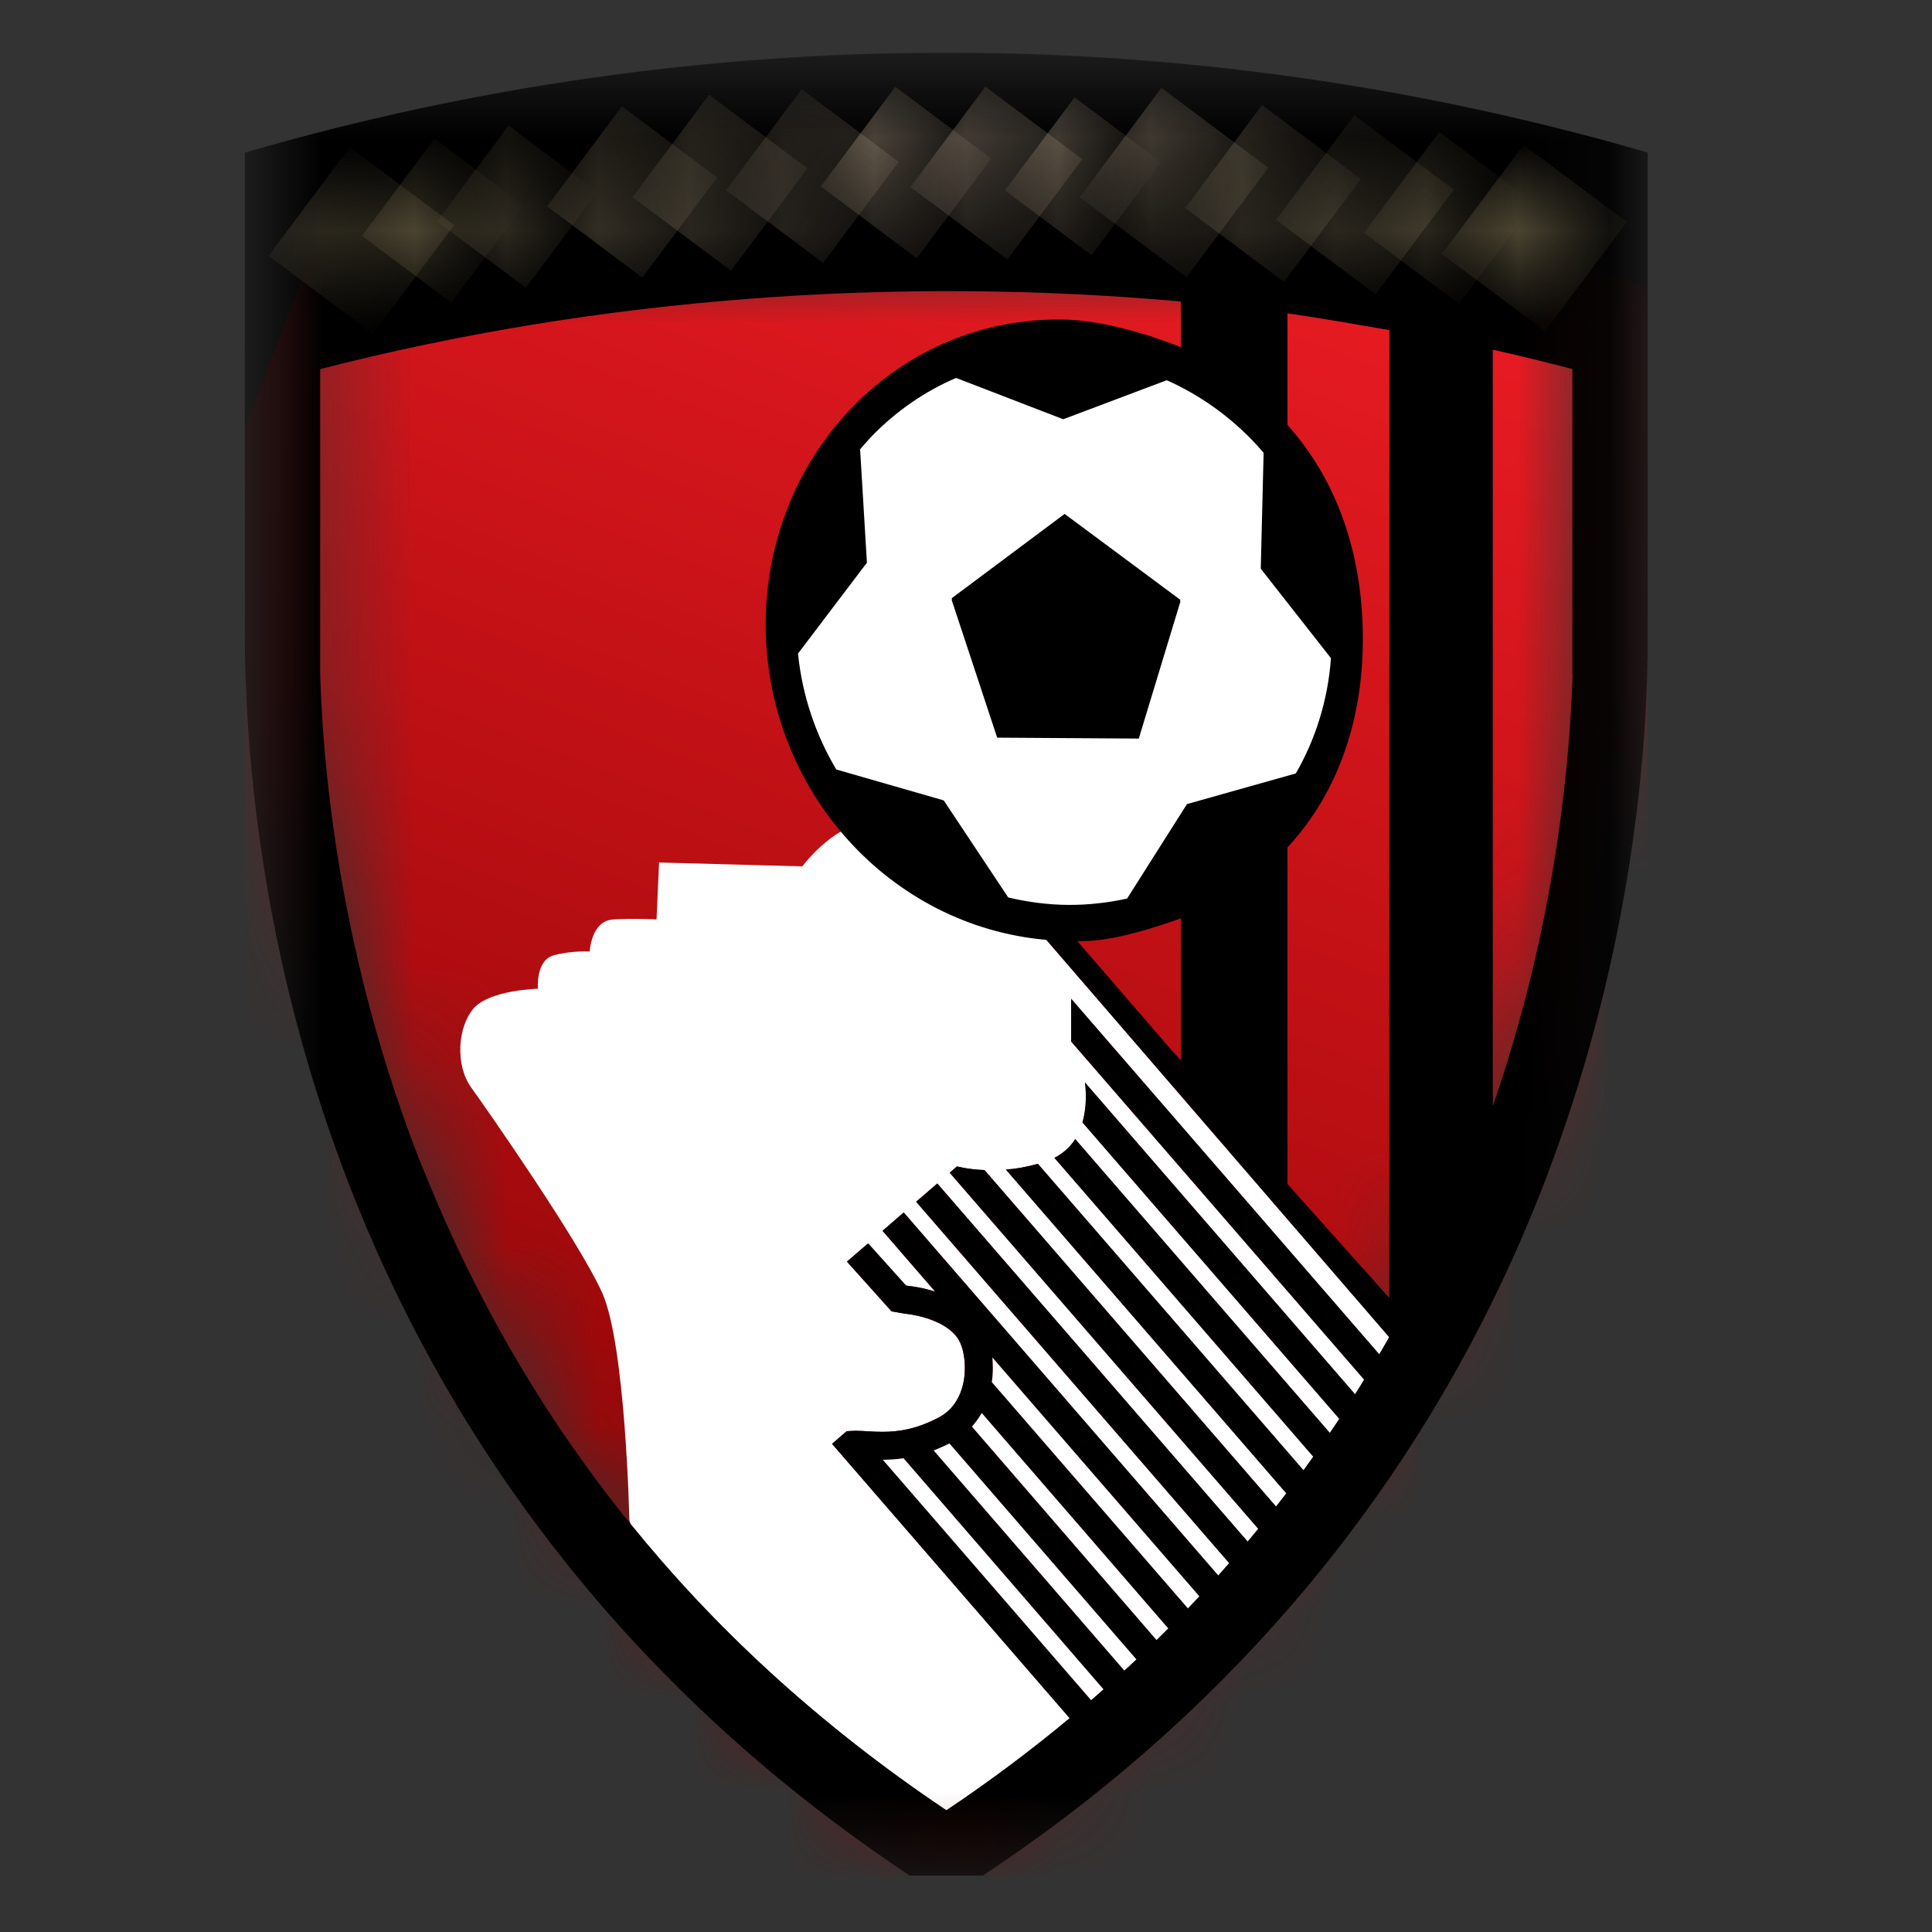 <svg width="21" height="21" viewBox="0 0 21 21" fill="none" xmlns="http://www.w3.org/2000/svg">
<rect x="0" y="0" width="21" height="21" fill="#333333" stroke="none"/>
<g clip-path="url(#clip0_248_309)">
<g clip-path="url(#clip1_248_309)">
<mask id="mask0_248_309" style="mask-type:luminance" maskUnits="userSpaceOnUse" x="3" y="2" width="15" height="19">
<path d="M3.35 2.864V7.89C4.418 16.639 10.324 20.047 10.324 20.047C10.324 20.047 16.764 15.654 17.215 7.89V2.864H3.35Z" fill="white"/>
</mask>
<g mask="url(#mask0_248_309)">
<path d="M15.424 24.698L-2.413 17.828L5.141 -1.786L22.978 5.084L15.424 24.698Z" fill="url(#paint0_linear_248_309)"/>
</g>
<mask id="mask1_248_309" style="mask-type:luminance" maskUnits="userSpaceOnUse" x="2" y="0" width="16" height="21">
<path d="M17.912 0.573H2.658V20.573H17.912V0.573Z" fill="white"/>
</mask>
<g mask="url(#mask1_248_309)">
<path d="M11.717 10.006C11.815 10.015 11.913 10.021 12.013 10.022C11.913 10.021 11.815 10.015 11.717 10.006Z" fill="white"/>
</g>
<mask id="mask2_248_309" style="mask-type:luminance" maskUnits="userSpaceOnUse" x="2" y="0" width="16" height="21">
<path d="M17.912 0.573H2.658V20.573H17.912V0.573Z" fill="white"/>
</mask>
<g mask="url(#mask2_248_309)">
<path d="M11.497 9.981V9.982L11.498 9.981H11.497Z" fill="white"/>
</g>
<mask id="mask3_248_309" style="mask-type:luminance" maskUnits="userSpaceOnUse" x="2" y="0" width="16" height="21">
<path d="M17.912 0.573H2.658V20.573H17.912V0.573Z" fill="white"/>
</mask>
<g mask="url(#mask3_248_309)">
<path d="M8.721 9.417L7.164 9.375L7.136 9.994C7.136 9.994 6.907 9.98 6.666 9.994C6.424 10.008 6.41 10.343 6.41 10.343C6.41 10.343 6.222 10.33 6.021 10.383C5.82 10.437 5.847 10.747 5.847 10.747C5.847 10.747 5.322 10.76 5.148 10.961C4.973 11.164 4.947 11.579 5.122 11.821C5.296 12.063 6.29 13.486 6.545 14.051C6.8 14.616 6.841 16.523 6.841 16.523L6.856 16.569L6.857 16.569C7.747 17.669 8.87 18.728 10.287 19.678C10.767 19.356 11.213 19.021 11.627 18.676L9.044 15.694L9.202 15.557L9.252 15.554C9.269 15.553 9.285 15.552 9.303 15.552C9.396 15.553 9.487 15.564 9.591 15.564C9.757 15.564 9.952 15.54 10.205 15.407C10.308 15.351 10.376 15.274 10.422 15.179C10.468 15.084 10.489 14.973 10.487 14.867C10.489 14.752 10.461 14.643 10.431 14.583C10.382 14.483 10.272 14.405 10.15 14.357C10.029 14.307 9.907 14.287 9.863 14.283C9.85 14.28 9.845 14.28 9.845 14.28H9.838L9.691 14.254L9.206 13.714L9.436 13.515L9.847 13.973L9.879 13.978C9.91 13.982 10.026 13.995 10.165 14.04L9.593 13.379L9.823 13.179L13.242 17.126C13.282 17.081 13.321 17.036 13.361 16.991L9.958 13.063L10.188 12.864L13.561 16.757C13.6 16.711 13.639 16.664 13.677 16.618L10.323 12.747L10.402 12.678C10.402 12.678 10.518 12.711 10.701 12.718L13.87 16.376C13.907 16.328 13.945 16.28 13.982 16.232L10.934 12.713C11.04 12.705 11.157 12.686 11.281 12.65L14.168 15.982C14.204 15.933 14.239 15.884 14.275 15.834L11.461 12.585C11.563 12.534 11.636 12.463 11.687 12.382L14.455 15.576C14.489 15.526 14.524 15.473 14.558 15.422L11.766 12.2C11.818 12.02 11.802 11.838 11.793 11.766L14.729 15.156C14.762 15.103 14.796 15.05 14.828 14.996L11.643 11.321V10.857L14.992 14.722C15.029 14.659 15.065 14.597 15.1 14.534L11.103 9.903C11.063 9.892 11.023 9.88 10.983 9.869C10.821 9.821 10.663 9.763 10.51 9.695C10.481 9.682 10.452 9.668 10.424 9.653C10.326 9.607 10.231 9.558 10.138 9.503C10.106 9.485 10.074 9.465 10.042 9.445C9.952 9.389 9.866 9.329 9.781 9.266C9.754 9.246 9.728 9.227 9.702 9.206C9.601 9.127 9.505 9.044 9.414 8.956C9.409 8.951 9.403 8.947 9.397 8.941C9.027 9.002 8.721 9.417 8.721 9.417Z" fill="white"/>
</g>
<mask id="mask4_248_309" style="mask-type:luminance" maskUnits="userSpaceOnUse" x="2" y="0" width="16" height="21">
<path d="M17.912 0.573H2.658V20.573H17.912V0.573Z" fill="white"/>
</mask>
<g mask="url(#mask4_248_309)">
<path d="M3.753 9.783C3.917 10.647 4.169 11.607 4.559 12.607C4.589 12.683 4.622 12.76 4.653 12.836C4.622 12.76 4.589 12.683 4.559 12.607C4.169 11.607 3.917 10.647 3.753 9.783Z" fill="white"/>
</g>
<mask id="mask5_248_309" style="mask-type:luminance" maskUnits="userSpaceOnUse" x="2" y="0" width="16" height="21">
<path d="M17.912 0.573H2.658V20.573H17.912V0.573Z" fill="white"/>
</mask>
<g mask="url(#mask5_248_309)">
<path d="M2.661 1.659V3.765H2.658L2.663 6.676C2.661 6.742 2.661 6.812 2.661 6.886C2.661 6.957 2.662 7.035 2.663 7.114V7.126H2.663C2.668 7.42 2.683 7.761 2.714 8.143C2.816 9.398 3.096 11.084 3.805 12.902C4.789 15.429 6.61 18.214 9.911 20.402L10.282 20.639L10.661 20.402C10.97 20.197 11.267 19.987 11.551 19.773C14.104 17.84 15.649 15.543 16.57 13.388L16.574 13.379L16.581 13.36C16.647 13.207 16.709 13.054 16.769 12.901C16.831 12.74 16.89 12.581 16.946 12.422C17.773 10.088 17.912 8.022 17.912 6.886C17.912 6.843 17.912 6.804 17.911 6.764L17.912 6.764V4.234V3.765V1.659C12.931 0.211 7.641 0.211 2.661 1.659ZM15.1 14.107L13.994 12.869V9.211C14.556 8.607 14.827 7.785 14.813 6.882C14.801 6.038 14.552 5.243 13.994 4.618V3.406C14.313 3.45 14.783 3.533 15.101 3.588L15.1 14.107H15.1ZM12.835 11.522L12.734 11.415L11.711 10.23C11.754 10.229 11.797 10.229 11.84 10.227C12.153 10.21 12.554 10.083 12.835 9.982V11.522ZM11.86 18.48L9.597 15.868C9.664 15.868 9.74 15.863 9.821 15.851L11.994 18.362C11.95 18.4 11.905 18.44 11.86 18.48ZM12.22 18.158L10.149 15.766C10.205 15.745 10.261 15.719 10.32 15.69L12.351 18.037C12.309 18.078 12.265 18.118 12.22 18.158ZM12.571 17.826L10.564 15.507C10.606 15.46 10.64 15.411 10.671 15.359L12.698 17.7C12.655 17.742 12.614 17.783 12.571 17.826ZM12.911 17.481L10.781 15.023C10.788 14.97 10.792 14.918 10.792 14.866C10.792 14.829 10.79 14.792 10.786 14.755L13.035 17.351C12.995 17.395 12.953 17.439 12.911 17.481ZM14.993 14.722L11.643 10.856V11.32L14.828 14.996C14.796 15.05 14.763 15.102 14.729 15.155L11.793 11.766C11.803 11.838 11.818 12.02 11.766 12.2L14.558 15.422C14.525 15.473 14.489 15.525 14.455 15.576L11.687 12.381C11.636 12.462 11.563 12.533 11.461 12.585L14.275 15.833C14.24 15.884 14.204 15.932 14.169 15.982L11.281 12.65C11.157 12.685 11.04 12.705 10.934 12.713L13.982 16.232C13.945 16.28 13.907 16.328 13.87 16.376L10.701 12.718C10.519 12.711 10.402 12.678 10.402 12.678L10.323 12.747L13.677 16.617C13.639 16.663 13.6 16.711 13.562 16.757L10.188 12.864L9.958 13.062L13.361 16.99C13.322 17.035 13.282 17.081 13.242 17.126L9.823 13.179L9.593 13.378L10.166 14.04C10.027 13.995 9.911 13.981 9.879 13.978L9.847 13.972L9.436 13.515L9.206 13.713L9.691 14.254L9.838 14.28H9.846C9.846 14.28 9.85 14.28 9.863 14.282C9.907 14.287 10.03 14.307 10.15 14.356C10.272 14.405 10.383 14.483 10.431 14.583C10.462 14.642 10.489 14.752 10.488 14.866C10.489 14.973 10.468 15.083 10.422 15.178C10.376 15.273 10.309 15.351 10.205 15.407C9.952 15.54 9.757 15.563 9.591 15.563C9.487 15.564 9.396 15.553 9.303 15.552C9.286 15.552 9.269 15.553 9.252 15.554L9.202 15.557L9.044 15.694L11.627 18.676C11.213 19.02 10.767 19.356 10.287 19.677C8.87 18.727 7.748 17.669 6.857 16.569L6.856 16.569C5.859 15.339 5.155 14.062 4.653 12.836C4.622 12.76 4.589 12.683 4.559 12.607C4.169 11.607 3.917 10.647 3.753 9.783C3.57 8.816 3.5 7.974 3.48 7.333V4.012C6.51 3.233 9.74 2.999 12.835 3.277V3.774C12.456 3.622 11.95 3.475 11.534 3.473C9.712 3.457 8.296 4.991 8.323 6.839C8.35 8.607 9.677 10.068 11.374 10.216L15.1 14.534C15.065 14.597 15.029 14.659 14.993 14.722ZM16.209 12.075C16.209 12.075 16.226 12.075 16.226 12.076V3.801C16.52 3.866 16.797 3.936 17.091 4.011V7.333L17.094 7.331C17.058 8.442 16.874 10.165 16.209 12.075Z" fill="black"/>
</g>
<mask id="mask6_248_309" style="mask-type:luminance" maskUnits="userSpaceOnUse" x="2" y="0" width="16" height="21">
<path d="M17.912 0.573H2.658V20.573H17.912V0.573Z" fill="white"/>
</mask>
<g mask="url(#mask6_248_309)">
<path d="M9.09 8.364L10.258 8.7L10.959 9.755C11.169 9.805 11.388 9.834 11.611 9.836C11.832 9.837 12.046 9.812 12.251 9.767L12.902 8.74L14.085 8.407C14.299 8.036 14.434 7.61 14.467 7.154L13.704 6.182L13.735 4.922C13.69 4.868 13.642 4.816 13.593 4.766C13.332 4.501 13.023 4.285 12.682 4.133L11.557 4.557L10.392 4.108C10.047 4.256 9.738 4.472 9.478 4.739C9.434 4.786 9.392 4.833 9.349 4.883L9.423 6.116L8.674 7.104C8.72 7.56 8.866 7.988 9.09 8.364ZM11.573 5.603L12.831 6.537L12.378 8.028L10.839 8.018L10.344 6.52L11.573 5.603Z" fill="white"/>
</g>
<mask id="mask7_248_309" style="mask-type:luminance" maskUnits="userSpaceOnUse" x="2" y="0" width="16" height="21">
<path d="M17.912 0.573H2.658V20.573H17.912V0.573Z" fill="white"/>
</mask>
<g mask="url(#mask7_248_309)">
<path d="M12.83 6.52L11.572 5.586L10.344 6.503L10.839 8.002L12.377 8.012L12.83 6.52Z" fill="black"/>
</g>
<mask id="mask8_248_309" style="mask-type:luminance" maskUnits="userSpaceOnUse" x="2" y="0" width="16" height="21">
<path d="M17.912 0.573H2.658V20.573H17.912V0.573Z" fill="white"/>
</mask>
<g mask="url(#mask8_248_309)">
<path d="M9.596 15.867L11.86 18.48C11.905 18.44 11.95 18.4 11.994 18.362L9.821 15.851C9.74 15.863 9.664 15.867 9.596 15.867Z" fill="white"/>
</g>
<mask id="mask9_248_309" style="mask-type:luminance" maskUnits="userSpaceOnUse" x="2" y="0" width="16" height="21">
<path d="M17.912 0.573H2.658V20.573H17.912V0.573Z" fill="white"/>
</mask>
<g mask="url(#mask9_248_309)">
<path d="M10.149 15.766L12.221 18.158C12.265 18.117 12.309 18.077 12.352 18.037L10.32 15.69C10.262 15.719 10.205 15.744 10.149 15.766Z" fill="white"/>
</g>
<mask id="mask10_248_309" style="mask-type:luminance" maskUnits="userSpaceOnUse" x="2" y="0" width="16" height="21">
<path d="M17.912 0.573H2.658V20.573H17.912V0.573Z" fill="white"/>
</mask>
<g mask="url(#mask10_248_309)">
<path d="M10.565 15.507L12.571 17.826C12.614 17.783 12.656 17.742 12.698 17.7L10.671 15.359C10.641 15.411 10.606 15.46 10.565 15.507Z" fill="white"/>
</g>
<mask id="mask11_248_309" style="mask-type:luminance" maskUnits="userSpaceOnUse" x="2" y="0" width="16" height="21">
<path d="M17.912 0.573H2.658V20.573H17.912V0.573Z" fill="white"/>
</mask>
<g mask="url(#mask11_248_309)">
<path d="M10.787 14.756C10.79 14.792 10.792 14.83 10.792 14.867C10.792 14.918 10.789 14.97 10.781 15.023L12.912 17.482C12.953 17.439 12.995 17.395 13.036 17.351L10.787 14.756Z" fill="white"/>
</g>
<mask id="mask12_248_309" style="mask-type:luminance" maskUnits="userSpaceOnUse" x="3" y="2" width="2" height="2">
<path d="M3.908 2.263C3.911 2.248 3.916 2.24 3.928 2.237C3.941 2.235 3.944 2.241 3.946 2.255C3.975 2.379 4.003 2.503 4.032 2.628C3.962 2.643 3.893 2.659 3.823 2.674C3.852 2.537 3.88 2.401 3.908 2.263ZM3.928 2.036C3.831 2.057 3.728 2.103 3.695 2.246C3.626 2.556 3.556 2.866 3.487 3.176C3.487 3.179 3.485 3.183 3.485 3.184C3.485 3.198 3.495 3.204 3.509 3.201C3.575 3.185 3.64 3.17 3.705 3.155C3.719 3.151 3.73 3.137 3.733 3.122C3.75 3.041 3.767 2.959 3.784 2.878C3.88 2.856 3.976 2.834 4.072 2.813C4.088 2.887 4.105 2.961 4.122 3.035C4.125 3.049 4.136 3.058 4.15 3.055C4.216 3.041 4.281 3.027 4.347 3.013C4.361 3.01 4.371 3 4.371 2.985C4.371 2.984 4.37 2.982 4.37 2.979C4.3 2.699 4.23 2.421 4.16 2.143C4.137 2.051 4.079 2.025 4.013 2.025C3.985 2.025 3.956 2.03 3.928 2.036Z" fill="white"/>
</mask>
<g mask="url(#mask12_248_309)">
<path d="M2.919 2.781L3.802 1.6L4.936 2.447L4.053 3.629L2.919 2.781Z" fill="url(#paint1_linear_248_309)"/>
</g>
<mask id="mask13_248_309" style="mask-type:luminance" maskUnits="userSpaceOnUse" x="4" y="1" width="2" height="2">
<path d="M5.108 1.817C5.058 1.819 4.988 1.821 4.835 1.849C4.653 1.884 4.491 1.963 4.491 2.221V2.955C4.491 2.971 4.504 2.981 4.52 2.978C4.58 2.966 4.642 2.953 4.703 2.941C4.718 2.938 4.731 2.923 4.731 2.908V2.493C4.852 2.469 4.974 2.446 5.096 2.424C5.111 2.422 5.125 2.406 5.124 2.391V2.256C5.124 2.24 5.112 2.23 5.096 2.233C4.974 2.254 4.852 2.278 4.731 2.301V2.173C4.731 2.099 4.755 2.072 4.821 2.059C4.917 2.041 5.012 2.024 5.108 2.006C5.123 2.004 5.136 1.988 5.136 1.973V1.841C5.136 1.823 5.128 1.817 5.111 1.817C5.11 1.817 5.109 1.817 5.108 1.817Z" fill="white"/>
</mask>
<g mask="url(#mask13_248_309)">
<path d="M3.934 2.564L4.723 1.508L5.695 2.234L4.905 3.29L3.934 2.564Z" fill="url(#paint2_linear_248_309)"/>
</g>
<mask id="mask14_248_309" style="mask-type:luminance" maskUnits="userSpaceOnUse" x="5" y="1" width="1" height="2">
<path d="M5.71 1.695C5.495 1.729 5.291 1.877 5.291 2.215V2.394C5.291 2.732 5.495 2.81 5.71 2.776C5.809 2.76 5.891 2.733 5.921 2.719C5.941 2.71 5.952 2.702 5.952 2.681V2.544C5.952 2.527 5.943 2.516 5.925 2.519C5.924 2.519 5.922 2.52 5.921 2.52C5.867 2.532 5.789 2.552 5.711 2.564C5.613 2.58 5.535 2.541 5.535 2.352V2.174C5.535 1.985 5.613 1.921 5.711 1.905C5.789 1.893 5.867 1.888 5.921 1.884C5.922 1.884 5.924 1.883 5.925 1.883C5.944 1.88 5.952 1.868 5.952 1.851V1.713C5.952 1.693 5.941 1.689 5.921 1.687C5.909 1.684 5.887 1.683 5.859 1.683C5.82 1.683 5.768 1.686 5.71 1.695Z" fill="white"/>
</mask>
<g mask="url(#mask14_248_309)">
<path d="M4.75 2.406L5.528 1.365L6.493 2.087L5.715 3.127L4.75 2.406Z" fill="url(#paint3_linear_248_309)"/>
</g>
<mask id="mask15_248_309" style="mask-type:luminance" maskUnits="userSpaceOnUse" x="6" y="1" width="2" height="2">
<path d="M6.718 2.167C6.771 2.161 6.824 2.155 6.877 2.148C6.991 2.135 7.028 2.189 7.028 2.257V2.273C7.028 2.353 6.981 2.403 6.834 2.42C6.814 2.423 6.74 2.43 6.718 2.433C6.718 2.344 6.718 2.256 6.718 2.167ZM6.718 1.753C6.738 1.749 6.803 1.741 6.826 1.738C6.972 1.721 7.022 1.751 7.022 1.829V1.85C7.022 1.912 6.989 1.966 6.877 1.979C6.824 1.986 6.771 1.992 6.718 1.999C6.718 1.916 6.718 1.835 6.718 1.753ZM6.807 1.542C6.716 1.552 6.601 1.576 6.553 1.589C6.497 1.605 6.478 1.627 6.478 1.691V2.554C6.478 2.618 6.499 2.634 6.556 2.637C6.611 2.639 6.722 2.633 6.816 2.621C7.062 2.592 7.264 2.503 7.264 2.253V2.232C7.264 2.134 7.213 2.063 7.138 2.035C7.213 1.99 7.257 1.906 7.257 1.813V1.788C7.257 1.602 7.133 1.533 6.939 1.533C6.898 1.533 6.854 1.536 6.807 1.542Z" fill="white"/>
</mask>
<g mask="url(#mask15_248_309)">
<path d="M5.947 2.243L6.76 1.156L7.795 1.93L6.982 3.017L5.947 2.243Z" fill="url(#paint4_linear_248_309)"/>
</g>
<mask id="mask16_248_309" style="mask-type:luminance" maskUnits="userSpaceOnUse" x="7" y="1" width="2" height="2">
<path d="M7.651 2.078V1.908C7.651 1.738 7.706 1.661 7.826 1.65C7.946 1.64 8.003 1.708 8.003 1.879V2.048C8.003 2.218 7.946 2.295 7.826 2.305C7.818 2.306 7.811 2.306 7.804 2.306C7.699 2.306 7.651 2.237 7.651 2.078ZM7.826 1.437C7.591 1.457 7.404 1.603 7.404 1.932V2.101C7.404 2.431 7.591 2.538 7.826 2.518C8.062 2.498 8.248 2.359 8.249 2.03V1.86C8.249 1.555 8.088 1.435 7.876 1.435C7.86 1.435 7.843 1.436 7.826 1.437Z" fill="white"/>
</mask>
<g mask="url(#mask16_248_309)">
<path d="M6.875 2.143L7.707 1.03L8.777 1.831L7.945 2.943L6.875 2.143Z" fill="url(#paint5_linear_248_309)"/>
</g>
<mask id="mask17_248_309" style="mask-type:luminance" maskUnits="userSpaceOnUse" x="8" y="1" width="2" height="2">
<path d="M9.213 1.366C9.151 1.368 9.089 1.37 9.026 1.373C9.011 1.374 8.998 1.386 8.998 1.401V2.033C8.998 2.178 8.958 2.241 8.829 2.247C8.701 2.253 8.662 2.195 8.662 2.05V1.418C8.662 1.403 8.65 1.392 8.634 1.393C8.571 1.396 8.509 1.4 8.446 1.404C8.431 1.405 8.418 1.418 8.418 1.433V2.065C8.418 2.389 8.602 2.462 8.829 2.45C9.056 2.439 9.243 2.347 9.243 2.024V1.392C9.243 1.376 9.228 1.366 9.213 1.366C9.213 1.366 9.213 1.366 9.213 1.366Z" fill="white"/>
</mask>
<g mask="url(#mask17_248_309)">
<path d="M7.892 2.069L8.714 0.97L9.768 1.759L8.947 2.857L7.892 2.069Z" fill="url(#paint6_linear_248_309)"/>
</g>
<mask id="mask18_248_309" style="mask-type:luminance" maskUnits="userSpaceOnUse" x="9" y="1" width="2" height="2">
<path d="M9.681 1.822V1.55C9.698 1.548 9.772 1.544 9.792 1.543C9.912 1.541 9.979 1.581 9.979 1.667V1.686C9.979 1.782 9.932 1.821 9.782 1.823C9.776 1.823 9.764 1.823 9.75 1.823C9.724 1.823 9.691 1.823 9.681 1.822ZM9.792 1.337C9.689 1.339 9.568 1.35 9.502 1.362C9.458 1.37 9.437 1.384 9.438 1.432V2.385C9.438 2.401 9.451 2.413 9.466 2.412C9.528 2.411 9.59 2.409 9.652 2.408C9.668 2.407 9.68 2.395 9.681 2.379V2.018C9.695 2.018 9.715 2.018 9.734 2.019C9.751 2.019 9.768 2.019 9.782 2.019C9.787 2.018 9.793 2.018 9.798 2.018C9.862 2.136 9.926 2.255 9.99 2.374C9.997 2.388 10.002 2.402 10.018 2.402C10.091 2.401 10.164 2.401 10.237 2.401C10.253 2.401 10.258 2.394 10.258 2.384C10.258 2.38 10.257 2.374 10.254 2.368C10.182 2.235 10.11 2.102 10.038 1.969C10.143 1.927 10.223 1.834 10.223 1.684V1.666C10.223 1.42 10.043 1.337 9.807 1.337C9.802 1.337 9.797 1.337 9.792 1.337Z" fill="white"/>
</mask>
<g mask="url(#mask18_248_309)">
<path d="M8.922 2.027L9.732 0.943L10.775 1.723L9.965 2.807L8.922 2.027Z" fill="url(#paint7_linear_248_309)"/>
</g>
<mask id="mask19_248_309" style="mask-type:luminance" maskUnits="userSpaceOnUse" x="10" y="1" width="2" height="2">
<path d="M10.463 1.346C10.433 1.346 10.409 1.371 10.409 1.4V2.372C10.409 2.388 10.422 2.401 10.438 2.401C10.494 2.402 10.55 2.402 10.607 2.403C10.622 2.403 10.635 2.39 10.635 2.375V1.8C10.635 1.791 10.638 1.788 10.642 1.788C10.646 1.788 10.649 1.791 10.655 1.8C10.764 1.987 10.872 2.176 10.981 2.365C11.004 2.404 11.025 2.41 11.055 2.411C11.102 2.412 11.149 2.413 11.195 2.415C11.225 2.416 11.251 2.393 11.251 2.363C11.251 2.038 11.251 1.713 11.251 1.389C11.251 1.373 11.238 1.361 11.223 1.361C11.166 1.359 11.11 1.357 11.054 1.356C11.038 1.355 11.025 1.366 11.025 1.382V1.983C11.026 1.993 11.021 1.995 11.018 1.995C11.014 1.995 11.012 1.992 11.007 1.984C10.894 1.786 10.781 1.589 10.668 1.392C10.651 1.362 10.637 1.348 10.608 1.348C10.56 1.347 10.511 1.347 10.463 1.346C10.463 1.346 10.463 1.346 10.463 1.346Z" fill="white"/>
</mask>
<g mask="url(#mask19_248_309)">
<path d="M9.896 2.033L10.711 0.942L11.765 1.73L10.95 2.82L9.896 2.033Z" fill="url(#paint8_linear_248_309)"/>
</g>
<mask id="mask20_248_309" style="mask-type:luminance" maskUnits="userSpaceOnUse" x="11" y="1" width="2" height="2">
<path d="M11.445 1.66V2.132C11.445 2.39 11.608 2.443 11.793 2.453C11.947 2.46 12.02 2.454 12.07 2.45C12.09 2.448 12.098 2.441 12.098 2.422V2.29C12.098 2.274 12.085 2.26 12.07 2.259C11.973 2.254 11.877 2.248 11.78 2.243C11.712 2.24 11.688 2.216 11.689 2.142V1.992C11.812 1.998 11.935 2.004 12.058 2.012C12.074 2.013 12.087 2.001 12.087 1.985V1.85C12.087 1.835 12.074 1.821 12.058 1.82C11.935 1.812 11.812 1.806 11.689 1.8V1.671C11.689 1.597 11.713 1.575 11.78 1.579C11.877 1.584 11.973 1.589 12.07 1.595C12.085 1.596 12.098 1.584 12.098 1.569V1.436C12.098 1.418 12.09 1.41 12.07 1.406C12.02 1.396 11.948 1.38 11.794 1.372C11.778 1.372 11.762 1.371 11.746 1.371C11.582 1.371 11.445 1.425 11.445 1.66Z" fill="white"/>
</mask>
<g mask="url(#mask20_248_309)">
<path d="M10.923 2.07L11.68 1.058L12.621 1.762L11.864 2.774L10.923 2.07Z" fill="url(#paint9_linear_248_309)"/>
</g>
<mask id="mask21_248_309" style="mask-type:luminance" maskUnits="userSpaceOnUse" x="12" y="1" width="2" height="2">
<path d="M12.278 1.462V2.449C12.278 2.465 12.292 2.47 12.303 2.471C12.366 2.475 12.428 2.48 12.491 2.485C12.504 2.486 12.514 2.474 12.514 2.457V1.866C12.514 1.856 12.518 1.855 12.521 1.855C12.525 1.855 12.528 1.859 12.532 1.866C12.575 1.947 12.618 2.029 12.661 2.11C12.671 2.128 12.685 2.136 12.704 2.138C12.742 2.141 12.78 2.144 12.818 2.147C12.836 2.149 12.851 2.143 12.861 2.127C12.903 2.053 12.946 1.979 12.989 1.905C12.993 1.898 12.996 1.895 13 1.895C13.003 1.896 13.008 1.898 13.008 1.907V2.5C13.008 2.516 13.017 2.529 13.03 2.531C13.093 2.536 13.155 2.542 13.218 2.549C13.23 2.55 13.243 2.547 13.242 2.531V1.546C13.243 1.516 13.221 1.494 13.191 1.491C13.147 1.486 13.102 1.482 13.057 1.478C13.027 1.475 13.008 1.487 12.994 1.511C12.922 1.639 12.849 1.767 12.776 1.895C12.771 1.906 12.767 1.913 12.761 1.912C12.755 1.912 12.751 1.905 12.745 1.893C12.672 1.752 12.6 1.611 12.527 1.471C12.514 1.445 12.494 1.43 12.464 1.427C12.419 1.424 12.375 1.421 12.33 1.418C12.328 1.418 12.326 1.417 12.325 1.417C12.297 1.417 12.278 1.435 12.278 1.462Z" fill="white"/>
</mask>
<g mask="url(#mask21_248_309)">
<path d="M11.735 2.144L12.624 0.955L13.786 1.824L12.897 3.013L11.735 2.144Z" fill="url(#paint10_linear_248_309)"/>
</g>
<mask id="mask22_248_309" style="mask-type:luminance" maskUnits="userSpaceOnUse" x="13" y="1" width="2" height="2">
<path d="M13.837 2.418C13.717 2.403 13.662 2.324 13.662 2.154V1.985C13.662 1.815 13.718 1.749 13.837 1.764C13.956 1.778 14.013 1.858 14.013 2.028V2.198C14.013 2.352 13.966 2.42 13.868 2.42C13.858 2.42 13.848 2.419 13.837 2.418ZM13.416 1.958V2.127C13.416 2.456 13.602 2.602 13.837 2.631C14.071 2.66 14.258 2.56 14.258 2.23V2.061C14.258 1.732 14.072 1.579 13.837 1.55C13.813 1.547 13.789 1.546 13.766 1.546C13.566 1.546 13.416 1.662 13.416 1.958Z" fill="white"/>
</mask>
<g mask="url(#mask22_248_309)">
<path d="M12.882 2.261L13.718 1.142L14.792 1.946L13.956 3.064L12.882 2.261Z" fill="url(#paint11_linear_248_309)"/>
</g>
<mask id="mask23_248_309" style="mask-type:luminance" maskUnits="userSpaceOnUse" x="14" y="1" width="2" height="2">
<path d="M14.427 1.668V2.3C14.428 2.624 14.611 2.735 14.835 2.771C15.06 2.807 15.245 2.753 15.245 2.43V1.797C15.245 1.782 15.23 1.768 15.215 1.766C15.154 1.755 15.092 1.745 15.031 1.735C15.015 1.732 15.003 1.741 15.003 1.757V2.389C15.003 2.534 14.963 2.588 14.835 2.568C14.708 2.548 14.67 2.481 14.67 2.336V1.704C14.67 1.689 14.657 1.675 14.642 1.673C14.58 1.664 14.518 1.654 14.456 1.645C14.454 1.645 14.452 1.645 14.451 1.645C14.438 1.645 14.427 1.654 14.427 1.668Z" fill="white"/>
</mask>
<g mask="url(#mask23_248_309)">
<path d="M13.87 2.39L14.721 1.253L15.802 2.062L14.952 3.199L13.87 2.39Z" fill="url(#paint12_linear_248_309)"/>
</g>
<mask id="mask24_248_309" style="mask-type:luminance" maskUnits="userSpaceOnUse" x="15" y="1" width="2" height="2">
<path d="M15.373 1.82V1.966C15.374 1.982 15.386 1.996 15.402 1.999C15.478 2.013 15.555 2.026 15.632 2.041V2.867C15.632 2.883 15.645 2.898 15.66 2.901C15.722 2.912 15.783 2.924 15.845 2.936C15.86 2.939 15.873 2.929 15.873 2.913V2.087C15.949 2.102 16.025 2.117 16.101 2.132C16.116 2.136 16.131 2.127 16.131 2.111V1.964C16.131 1.949 16.117 1.935 16.101 1.932C15.869 1.884 15.635 1.84 15.402 1.798C15.4 1.798 15.398 1.798 15.396 1.798C15.383 1.798 15.373 1.807 15.373 1.82Z" fill="white"/>
</mask>
<g mask="url(#mask24_248_309)">
<path d="M14.826 2.53L15.645 1.435L16.679 2.207L15.86 3.303L14.826 2.53Z" fill="url(#paint13_linear_248_309)"/>
</g>
<mask id="mask25_248_309" style="mask-type:luminance" maskUnits="userSpaceOnUse" x="16" y="1" width="2" height="3">
<path d="M16.264 1.992V2.992C16.264 3.008 16.276 3.023 16.291 3.027C16.353 3.039 16.415 3.053 16.476 3.066C16.491 3.069 16.504 3.059 16.504 3.044V2.633C16.62 2.658 16.735 2.684 16.851 2.711V3.121C16.851 3.137 16.863 3.153 16.878 3.157C16.94 3.171 17.001 3.185 17.062 3.2C17.077 3.203 17.09 3.194 17.09 3.178V2.178C17.09 2.163 17.077 2.148 17.062 2.144C17.001 2.13 16.94 2.116 16.878 2.102C16.863 2.098 16.85 2.107 16.851 2.122V2.499C16.735 2.473 16.62 2.447 16.504 2.422V2.044C16.504 2.028 16.491 2.014 16.476 2.011C16.415 1.997 16.353 1.984 16.291 1.971C16.289 1.971 16.287 1.971 16.285 1.971C16.273 1.971 16.264 1.979 16.264 1.992Z" fill="white"/>
</mask>
<g mask="url(#mask25_248_309)">
<path d="M15.673 2.761L16.56 1.574L17.682 2.413L16.794 3.6L15.673 2.761Z" fill="url(#paint14_linear_248_309)"/>
</g>
</g>
</g>
<defs>
<linearGradient id="paint0_linear_248_309" x1="7.424" y1="18.929" x2="14.074" y2="1.661" gradientUnits="userSpaceOnUse">
<stop stop-color="#8B0304"/>
<stop offset="1" stop-color="#ED1C24"/>
</linearGradient>
<linearGradient id="paint1_linear_248_309" x1="4.274" y1="2.877" x2="11.867" y2="8.553" gradientUnits="userSpaceOnUse">
<stop stop-color="#A8996E"/>
<stop offset="0.442" stop-color="#FFE5C7"/>
<stop offset="1" stop-color="#A8996E"/>
</linearGradient>
<linearGradient id="paint2_linear_248_309" x1="4.703" y1="2.309" x2="12.294" y2="7.985" gradientUnits="userSpaceOnUse">
<stop stop-color="#A8996E"/>
<stop offset="0.442" stop-color="#FFE5C7"/>
<stop offset="1" stop-color="#A8996E"/>
</linearGradient>
<linearGradient id="paint3_linear_248_309" x1="5.064" y1="1.822" x2="12.682" y2="7.518" gradientUnits="userSpaceOnUse">
<stop stop-color="#A8996E"/>
<stop offset="0.442" stop-color="#FFE5C7"/>
<stop offset="1" stop-color="#A8996E"/>
</linearGradient>
<linearGradient id="paint4_linear_248_309" x1="5.591" y1="1.125" x2="13.155" y2="6.781" gradientUnits="userSpaceOnUse">
<stop stop-color="#A8996E"/>
<stop offset="0.442" stop-color="#FFE5C7"/>
<stop offset="1" stop-color="#A8996E"/>
</linearGradient>
<linearGradient id="paint5_linear_248_309" x1="5.974" y1="0.602" x2="13.563" y2="6.277" gradientUnits="userSpaceOnUse">
<stop stop-color="#A8996E"/>
<stop offset="0.442" stop-color="#FFE5C7"/>
<stop offset="1" stop-color="#A8996E"/>
</linearGradient>
<linearGradient id="paint6_linear_248_309" x1="6.383" y1="0.078" x2="13.943" y2="5.73" gradientUnits="userSpaceOnUse">
<stop stop-color="#A8996E"/>
<stop offset="0.442" stop-color="#FFE5C7"/>
<stop offset="1" stop-color="#A8996E"/>
</linearGradient>
<linearGradient id="paint7_linear_248_309" x1="6.754" y1="-0.442" x2="14.342" y2="5.231" gradientUnits="userSpaceOnUse">
<stop stop-color="#A8996E"/>
<stop offset="0.442" stop-color="#FFE5C7"/>
<stop offset="1" stop-color="#A8996E"/>
</linearGradient>
<linearGradient id="paint8_linear_248_309" x1="7.091" y1="-0.917" x2="14.71" y2="4.78" gradientUnits="userSpaceOnUse">
<stop stop-color="#A8996E"/>
<stop offset="0.442" stop-color="#FFE5C7"/>
<stop offset="1" stop-color="#A8996E"/>
</linearGradient>
<linearGradient id="paint9_linear_248_309" x1="7.425" y1="-1.332" x2="15.014" y2="4.342" gradientUnits="userSpaceOnUse">
<stop stop-color="#A8996E"/>
<stop offset="0.442" stop-color="#FFE5C7"/>
<stop offset="1" stop-color="#A8996E"/>
</linearGradient>
<linearGradient id="paint10_linear_248_309" x1="7.729" y1="-1.781" x2="15.345" y2="3.913" gradientUnits="userSpaceOnUse">
<stop stop-color="#A8996E"/>
<stop offset="0.442" stop-color="#FFE5C7"/>
<stop offset="1" stop-color="#A8996E"/>
</linearGradient>
<linearGradient id="paint11_linear_248_309" x1="8.074" y1="-2.205" x2="15.665" y2="3.47" gradientUnits="userSpaceOnUse">
<stop stop-color="#A8996E"/>
<stop offset="0.442" stop-color="#FFE5C7"/>
<stop offset="1" stop-color="#A8996E"/>
</linearGradient>
<linearGradient id="paint12_linear_248_309" x1="8.356" y1="-2.624" x2="15.972" y2="3.07" gradientUnits="userSpaceOnUse">
<stop stop-color="#A8996E"/>
<stop offset="0.442" stop-color="#FFE5C7"/>
<stop offset="1" stop-color="#A8996E"/>
</linearGradient>
<linearGradient id="paint13_linear_248_309" x1="8.653" y1="-2.938" x2="16.217" y2="2.718" gradientUnits="userSpaceOnUse">
<stop stop-color="#A8996E"/>
<stop offset="0.442" stop-color="#FFE5C7"/>
<stop offset="1" stop-color="#A8996E"/>
</linearGradient>
<linearGradient id="paint14_linear_248_309" x1="8.889" y1="-3.241" x2="16.454" y2="2.415" gradientUnits="userSpaceOnUse">
<stop stop-color="#A8996E"/>
<stop offset="0.442" stop-color="#FFE5C7"/>
<stop offset="1" stop-color="#A8996E"/>
</linearGradient>
<clipPath id="clip0_248_309">
<rect width="20" height="20" fill="white" transform="translate(0.5 0.387)"/>
</clipPath>
<clipPath id="clip1_248_309">
<rect width="15.254" height="20" fill="white" transform="translate(2.658 0.573)"/>
</clipPath>
</defs>
</svg>
